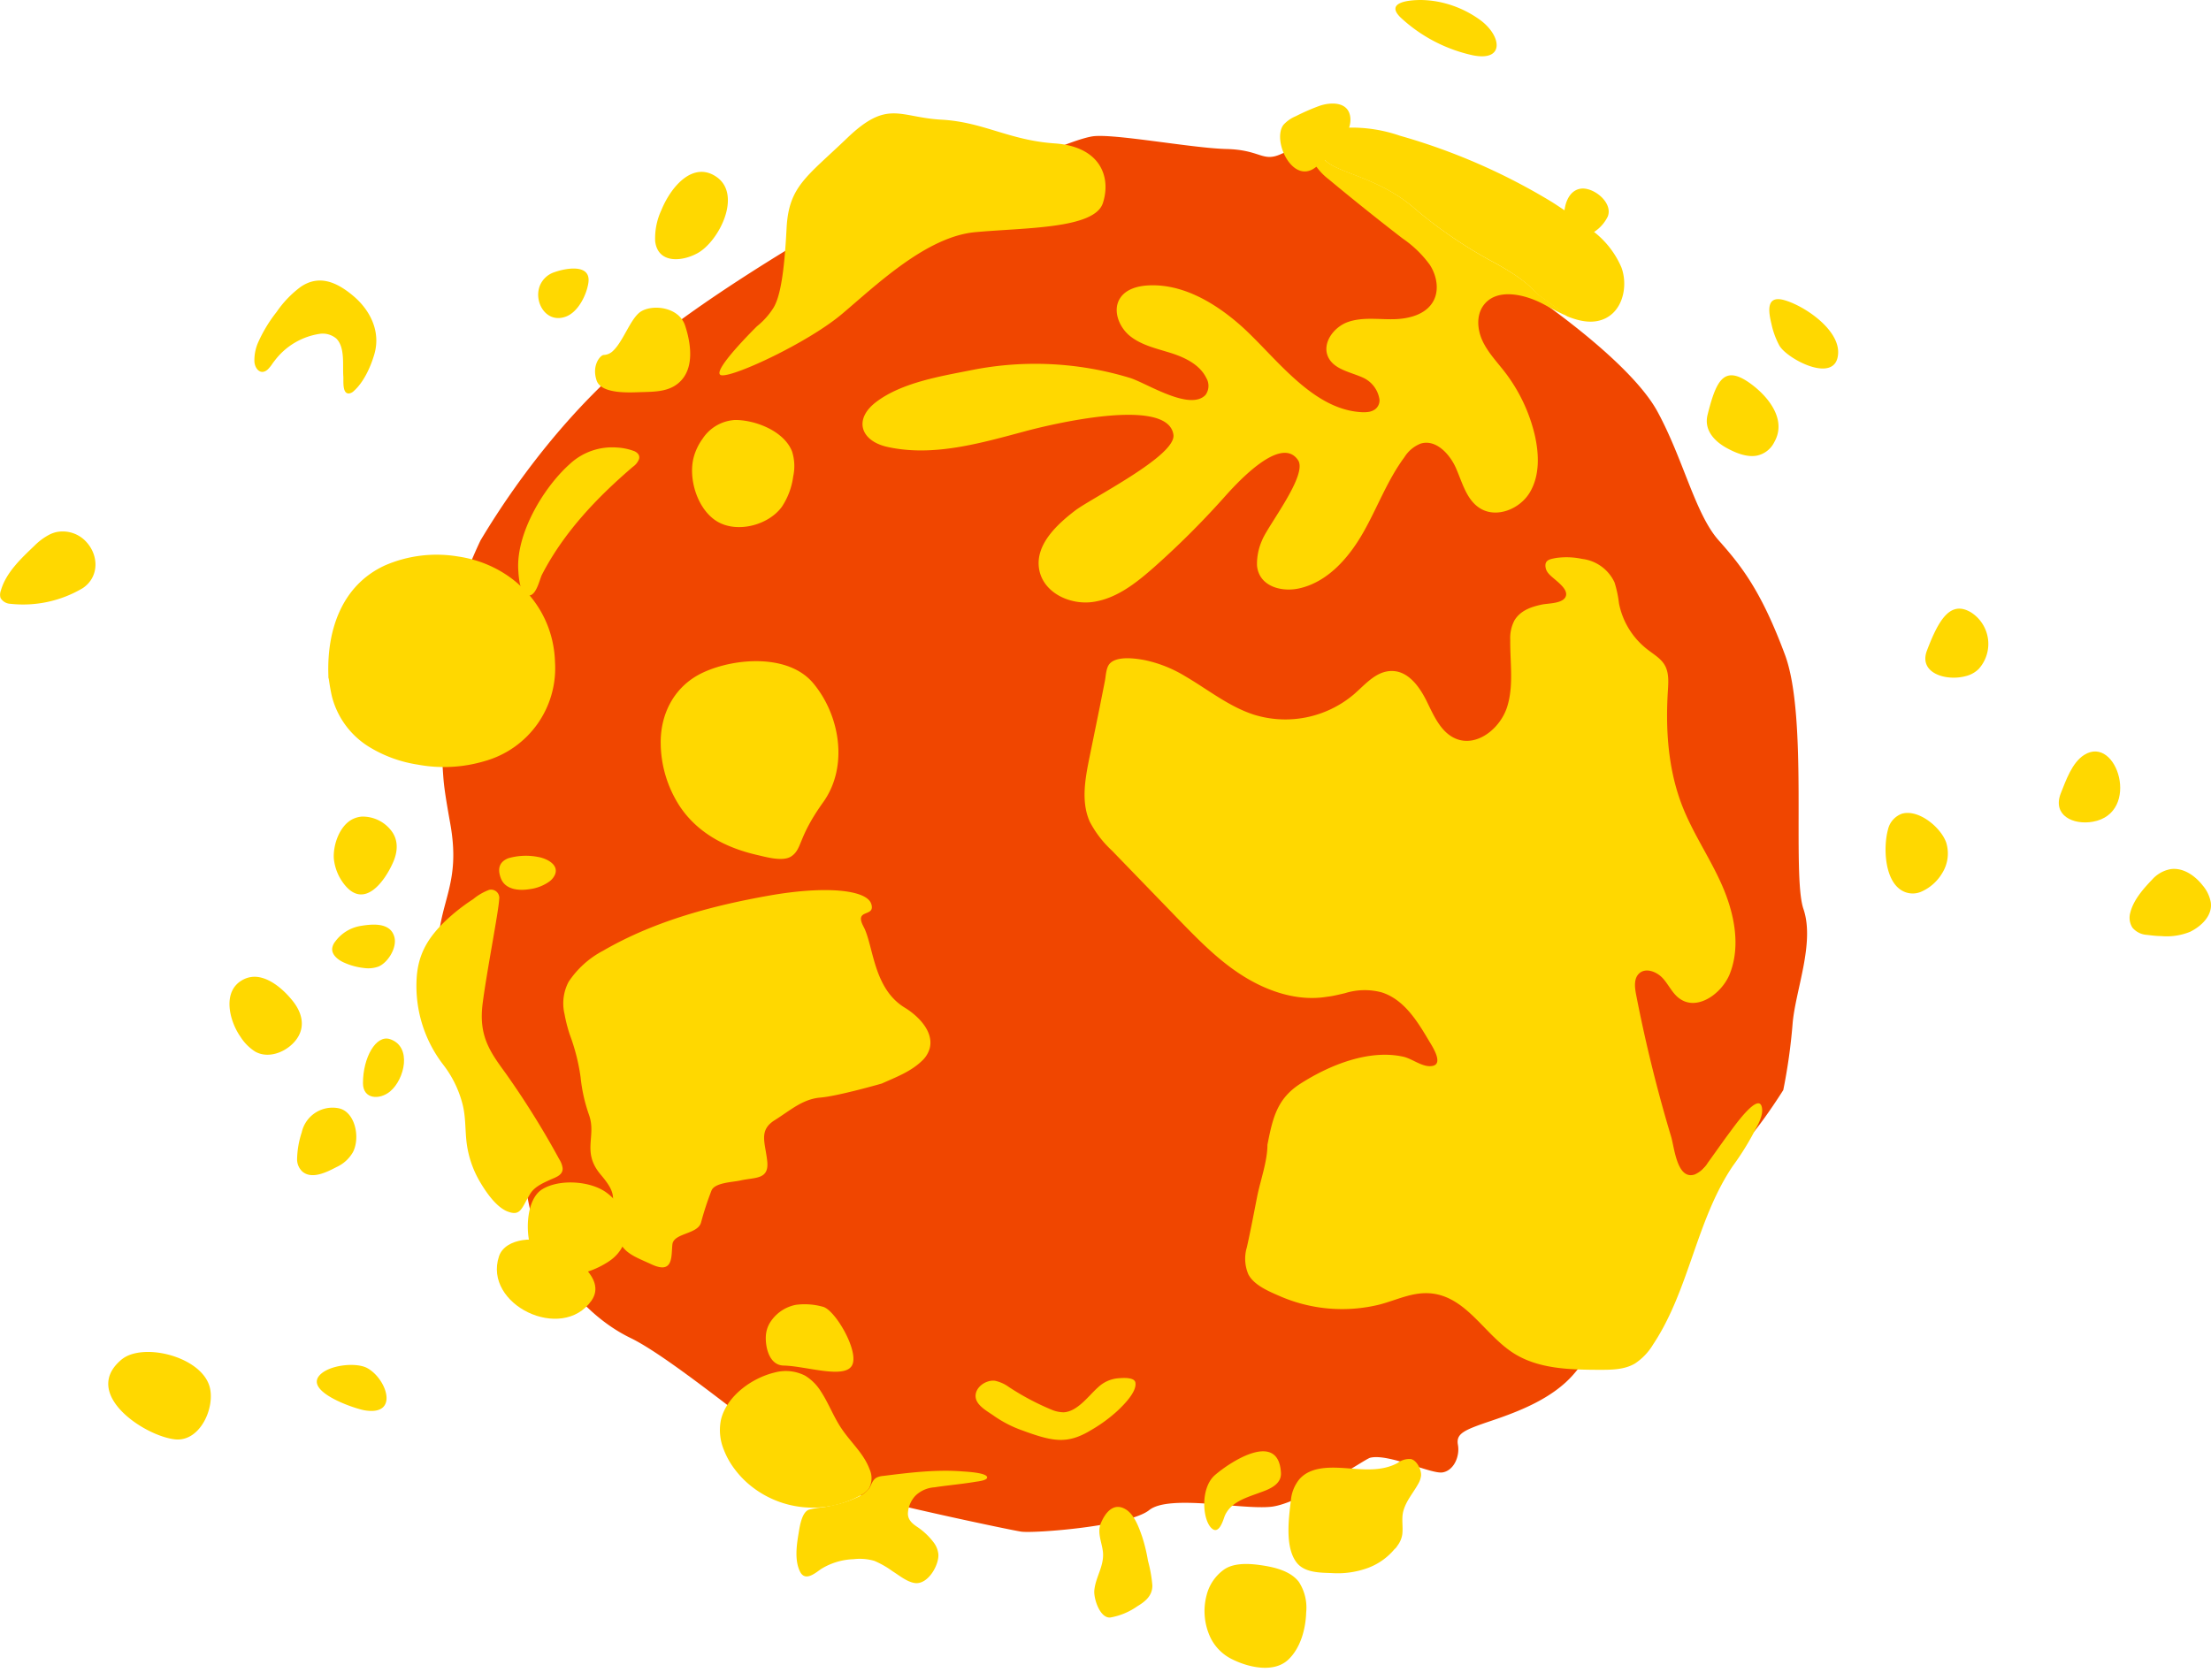 <?xml version="1.0"?>
<svg xmlns="http://www.w3.org/2000/svg" id="Layer_1" data-name="Layer 1" viewBox="0 0 430.24 324.6" width="100" height="76" preserveAspectRatio="xMinYMin"><defs><style>.cls-1{fill:#f04600;}.cls-2{fill:#ffd800;}</style></defs><title>SARKOM</title><path class="cls-1" d="M176.35,336.31c2.53-4.2,12.2-20.18,27.33-33.63s37.84-26.06,43.72-29.85,15.3-5.16,15.63-7.45,1.47-6.2,4.08-6.53,4.9,2.61,6.85,4.57,4.71,2.18,5.88.82c1-1.14,11.59-5.88,15.51-6.53s19.42,2.29,26.11,2.45,7,2.61,10.61,1,6.37-1.63,8,1.3,10,3.43,17.3,9.47a87,87,0,0,0,16.49,11.26c6.69,3.76,7.18,5.39,8.32,6.21s18.12,12.56,23.18,21.87,7.34,19.93,11.91,25.06,8.33,10,12.9,22.27,1.3,42.77,3.59,49.46-1.63,16-2.12,22.52a110.24,110.24,0,0,1-1.8,12.74s-6.2,9.95-9.95,12.56-4.57-1-9,8.65-8.49,13.23-10.12,16.33S393.08,494,389,498.68s-10.58,7.19-15.94,9-6.93,2.48-6.53,4.7-.79,5-3,5.36S353,514,349.44,514.89c-1.05.26-13.46,8.88-19.21,9.53s-19.86-2.48-23.78.66-22.47,4.57-24.95,4.18-26.16-5.41-32.82-7.51-33-25.26-43.14-30.17-17.18-15.78-19.28-23.84-1.41-15.79-8.07-27S167.67,425.3,168,415.83s4.56-12.58,2.45-24.35-.74-6.51-2.47-20.54S176.35,336.31,176.35,336.31Z" transform="translate(-82.83 -231.16)"/><path class="cls-2" d="M146.73,363.34c0-.07,0-.32,0-.71-.32-8.74,2.55-17.53,11-21.42a25.3,25.3,0,0,1,14.24-1.74c10.49,1.54,18.56,9.81,18.86,20.59a18.77,18.77,0,0,1-13.53,19.19,27.73,27.73,0,0,1-13.18.73,25.51,25.51,0,0,1-9.21-3.3,16.26,16.26,0,0,1-7.46-9.85c-.3-1.25-.5-2.53-.68-3.81" transform="translate(-82.83 -231.16)"/><path class="cls-2" d="M206.34,319a11.28,11.28,0,0,0-3.49-.74,12.08,12.08,0,0,0-9.17,3.24c-5.1,4.55-10.41,13.49-10,20.55.07,1.14.22,4.68,1.84,5s2.3-3.09,2.75-4C192.54,334.76,199,328,206,322a3.2,3.2,0,0,0,1.19-1.52C207.35,319.8,207,319.35,206.34,319Z" transform="translate(-82.83 -231.16)"/><path class="cls-2" d="M219.53,316.58a8.1,8.1,0,0,1,6.36-3.68c3.94,0,9.5,2.15,11.06,6.11a9.38,9.38,0,0,1,.23,4.88,14,14,0,0,1-2.18,5.87c-2.62,3.66-8.87,5.28-12.77,2.8-3.72-2.37-5.51-8.25-4.41-12.41A11,11,0,0,1,219.53,316.58Z" transform="translate(-82.83 -231.16)"/><path class="cls-2" d="M218.65,362.56c.32-.18.66-.35,1-.51,6.14-2.85,16.61-3.68,21.43,2.09,5.21,6.24,6.9,16.23,1.92,23.18s-4,9-6.17,10.5c-1.62,1.11-4.9.15-6.6-.24-6.05-1.37-11.64-4.23-15.14-9.52A22.85,22.85,0,0,1,211.4,376C211.28,370.38,213.79,365.28,218.65,362.56Z" transform="translate(-82.83 -231.16)"/><path class="cls-2" d="M181.75,398.2c-1.44.56-2.3,1.71-1.45,3.92s3.51,2.44,5.58,2.1a8.41,8.41,0,0,0,3.84-1.48,3.45,3.45,0,0,0,1.08-1.29c.9-2.05-1.71-3.25-3.32-3.51A12.35,12.35,0,0,0,181.75,398.2Z" transform="translate(-82.83 -231.16)"/><path class="cls-2" d="M254.42,442.05c2.73-1.23,5.64-2.3,7.83-4.43a5.22,5.22,0,0,0,1.51-2.49c.78-3.3-2.35-6.31-4.89-7.86-6.16-3.76-6.05-12.1-8-15.75s2.4-1.71,1.49-4.45-8.91-3.54-19.86-1.6-22.26,4.91-32.31,10.73a18.15,18.15,0,0,0-6.73,6.08,9,9,0,0,0-.78,6.24,29.44,29.44,0,0,0,1,3.94,39.17,39.17,0,0,1,2.13,8.36,31.55,31.55,0,0,0,1.64,7.34c1.49,4.22-1.48,7.19,2.29,11.64s1.71,4.34,2.62,9.7,3.08,5.83,7.31,7.77,3.76-1.6,4-3.89,5-1.94,5.59-4.33a58.89,58.89,0,0,1,2-6.12c.58-1.61,4.18-1.68,5.59-2,2.88-.67,5.66-.1,5.28-3.74s-1.73-6,1.44-8,5.46-4.12,8.92-4.41S254.42,442.05,254.42,442.05Z" transform="translate(-82.83 -231.16)"/><path class="cls-2" d="M178,404.36a10.69,10.69,0,0,0-3.09,1.8,37.41,37.41,0,0,0-5.56,4.39c-3.43,3.35-5.31,6.63-5.47,11.57a25.1,25.1,0,0,0,5.21,16.28,21.08,21.08,0,0,1,3.61,7.17c.75,2.54.62,4.88.87,7.46a19.84,19.84,0,0,0,2.48,7.85c1.15,2,3.12,5,5.36,6,2.73,1.13,2.85-.46,4.55-3.3.84-1.41,2.43-2.12,3.86-2.77,1-.47,2.58-.87,2.49-2.29a4.2,4.2,0,0,0-.64-1.71A166.78,166.78,0,0,0,181.19,440c-3.08-4.21-5.24-7.28-4.44-13.54s3.12-18,3.21-20.24A1.6,1.6,0,0,0,178,404.36Z" transform="translate(-82.83 -231.16)"/><path class="cls-2" d="M232.5,488.87a5.67,5.67,0,0,0-.64,2.28c-.13,2.21.66,5.73,3.44,5.79,4.35.09,11.8,2.66,13.31,0s-3.28-10.91-5.68-11.45a13.16,13.16,0,0,0-5.22-.37A7.64,7.64,0,0,0,232.5,488.87Z" transform="translate(-82.83 -231.16)"/><path class="cls-2" d="M225.66,516.93a15.29,15.29,0,0,1-2-3.65,10,10,0,0,1-.53-5.82c1.12-4.6,6-8.09,10.39-9.15a8.24,8.24,0,0,1,6,.61,9.44,9.44,0,0,1,3.08,3.11c1.5,2.3,2.45,4.92,4,7.2,1.78,2.66,4.34,4.87,5.44,7.89a4.19,4.19,0,0,1-.14,3.77,4.62,4.62,0,0,1-1.7,1.36,19.26,19.26,0,0,1-21.09-1.75A18,18,0,0,1,225.66,516.93Z" transform="translate(-82.83 -231.16)"/><path class="cls-2" d="M253.28,518.83l.21-.12a3.63,3.63,0,0,1,1.22-.29c5.07-.63,10.24-1.28,15.36-.88.53.05,5,.23,4.84,1.22-.08.58-1.9.74-2.29.81-1.59.27-3.19.45-4.79.65-1.05.13-2.11.25-3.15.42a5.83,5.83,0,0,0-3.74,1.66,5.41,5.41,0,0,0-1.44,3.45c0,1.26.91,2,1.87,2.63a13.22,13.22,0,0,1,3.15,3,4.53,4.53,0,0,1,.91,2.3c.13,2.11-2,5.86-4.5,5.6-1.57-.18-3.15-1.52-4.44-2.32a17.74,17.74,0,0,0-3.51-2,10.12,10.12,0,0,0-4.06-.33,12.82,12.82,0,0,0-6.3,1.9c-1.19.83-3.11,2.51-4.11.52-1.09-2.19-.67-5.15-.28-7.45.2-1.2.6-4.26,2.12-4.64,1.84-.45,2.52-.31,4.45-.8a21.41,21.41,0,0,0,5.07-1.68A5.47,5.47,0,0,0,252,520.8C252.4,520.1,252.59,519.3,253.28,518.83Z" transform="translate(-82.83 -231.16)"/><path class="cls-2" d="M297.44,533.12c-.22-1.85-1.16-3.68-.38-5.53s2.36-4.11,4.78-2.69c1.71,1,2.58,3.47,3.2,5.22a31.86,31.86,0,0,1,1.17,4.79,26.7,26.7,0,0,1,.86,4.84c0,2-1.36,3.1-2.95,4.06a13,13,0,0,1-5.24,2.17c-2,.17-3.23-3.62-3.11-5.23C296,538.07,297.77,535.92,297.44,533.12Z" transform="translate(-82.83 -231.16)"/><path class="cls-2" d="M272.7,503.22c.26,1.58,2.34,2.66,3.51,3.49a22.73,22.73,0,0,0,5.26,2.75c6.2,2.29,9,2.9,13.75,0a29.06,29.06,0,0,0,5.15-3.79c1.14-1.09,3.71-3.63,3.4-5.41-.19-1.13-2.59-.9-3.4-.84a6.47,6.47,0,0,0-3.87,1.76c-1.86,1.65-4,4.73-6.7,4.86a6.29,6.29,0,0,1-2.4-.53,49.83,49.83,0,0,1-8.28-4.41,7.08,7.08,0,0,0-2.69-1.2c-1.73-.22-3.94,1.28-3.75,3.19C272.69,503.13,272.69,503.17,272.7,503.22Z" transform="translate(-82.83 -231.16)"/><path class="cls-2" d="M321.62,525.35a4.67,4.67,0,0,0-.52,1c-.32.92-1.12,3.54-2.5,2.26-1.82-1.68-2.23-7.88.67-10.37,3.16-2.72,12.35-8.61,12.82-.44.14,2.32-2.32,3.24-4.13,3.88C325.69,522.53,323,523.28,321.62,525.35Z" transform="translate(-82.83 -231.16)"/><path class="cls-2" d="M317.63,541.61a8.72,8.72,0,0,1,3.31-4.91c1.76-1.29,4.45-1.25,6.53-1,2.76.35,6.3,1,8.1,3.34A9.21,9.21,0,0,1,337,545c-.1,3.2-1.09,7-3.59,9.28-2.86,2.55-7.76,1.37-10.85-.19a9.14,9.14,0,0,1-4.19-4.21A12.08,12.08,0,0,1,317.63,541.61Z" transform="translate(-82.83 -231.16)"/><path class="cls-2" d="M354.76,532a4.82,4.82,0,0,0,.94-2.2c.19-1.5-.19-3.05.2-4.52.57-2.1,2-3.61,3-5.49a4,4,0,0,0,.45-1.37c.13-1.13-.79-3-1.95-3.28a3.79,3.79,0,0,0-2.62.77c-3.13,1.69-6.7,1.25-10.1,1-3-.2-6.8-.35-9,2.15a7.51,7.51,0,0,0-1.65,4.05c-.41,3.48-1.23,9.23,1.15,12.22,1.55,1.94,4.51,1.92,6.77,2a17.19,17.19,0,0,0,7.07-1,12.34,12.34,0,0,0,5.19-3.68C354.4,532.52,354.59,532.28,354.76,532Z" transform="translate(-82.83 -231.16)"/><path class="cls-2" d="M344.57,424.46a12.81,12.81,0,0,1,7.13-.15c4.34,1.38,6.92,5.59,9.12,9.3.54.92,3,4.53.82,5-1.89.41-3.88-1.35-5.7-1.77-6.71-1.52-14.42,1.64-20,5.2-4.66,2.95-5.47,6.83-6.48,11.94,0,3.2-1.37,6.93-2,10.08-.65,3.3-1.26,6.57-2,9.85a7.76,7.76,0,0,0,.29,5.28c1.1,2.12,4,3.32,6.12,4.24a30.4,30.4,0,0,0,19.36,1.65c3.84-1,7.13-2.88,11.25-2,6.22,1.38,9.56,8.13,15,11.53,4.81,3,10.84,3.14,16.52,3.16,2.4,0,4.93,0,7-1.24a11.52,11.52,0,0,0,3.5-3.68c7.05-10.59,8.39-24.2,15.51-34.74a52.32,52.32,0,0,0,3.84-6.05c.72-1.48,2.07-3.4,1.86-5.15-.44-3.61-5.48,3.57-6.16,4.47-1.5,2-2.93,4.08-4.41,6.11a5.65,5.65,0,0,1-2.5,2.25c-3.51,1.2-4-5.37-4.64-7.41q-1.4-4.65-2.63-9.33-2.39-9.09-4.18-18.32c-.27-1.41-.45-3.11.63-4.08,1.31-1.17,3.46-.28,4.61,1s1.9,3.05,3.35,4c3.38,2.3,8-1,9.59-4.74,2.27-5.56.93-12-1.48-17.47S412,393,409.92,387.33c-2.54-6.92-3-14.45-2.53-21.8.1-1.68.22-3.47-.63-4.93-.75-1.29-2.12-2.07-3.31-3a15,15,0,0,1-5.58-9,21.73,21.73,0,0,0-.87-4.09,8,8,0,0,0-6.31-4.57,14.51,14.51,0,0,0-5.13-.17c-.8.17-1.9.27-2,1.28a2.31,2.31,0,0,0,.56,1.68c.85,1.12,4.25,3,3.31,4.68-.71,1.25-3.37,1.16-4.58,1.42-2.1.45-4.16,1.15-5.33,3.09a7.5,7.5,0,0,0-.81,3.84c-.05,4.36.71,8.85-.61,13s-5.8,7.8-9.86,6.22c-2.94-1.15-4.35-4.39-5.73-7.22s-3.53-5.9-6.68-6-5.28,2.58-7.57,4.56a20.64,20.64,0,0,1-19.39,3.95c-4.9-1.57-9-4.92-13.44-7.51a25.05,25.05,0,0,0-7.85-3.12c-1.81-.34-5.58-.89-6.91.81-.63.81-.65,2.36-.85,3.31l-1,5.06-2,9.82c-.84,4.14-1.65,8.6.07,12.45a20.63,20.63,0,0,0,4.27,5.58l12.66,13.08c4,4.12,8,8.28,12.86,11.34s10.66,5,16.32,4.08C342.15,425.05,343.36,424.74,344.57,424.46Z" transform="translate(-82.83 -231.16)"/><path class="cls-2" d="M230.12,294.67s-9.39,9.23-6.86,9.53,16.84-6.4,23.39-11.91,16.38-15.05,25.92-15.94,23.23-.6,24.87-5.66-.45-11-9.38-11.62S274.2,254.9,266,254.45s-10.42-4-18.32,3.58-11.37,9.38-11.79,17.57-1.17,13.41-2.66,15.64A14.53,14.53,0,0,1,230.12,294.67Z" transform="translate(-82.83 -231.16)"/><path class="cls-2" d="M136.27,301.37c-.14.17-.27.35-.4.53a7.09,7.09,0,0,1-.94,1.17c-1.34,1.19-2.47-.08-2.59-1.47a8.54,8.54,0,0,1,.72-3.79,27.77,27.77,0,0,1,3.6-5.94,20.47,20.47,0,0,1,4.63-4.84c3.65-2.54,7.14-.9,10.22,1.67,3.38,2.82,5.44,7,4.17,11.38-.7,2.44-2.06,5.46-4,7.18a1.59,1.59,0,0,1-.93.48c-1.36.1-1.05-2.49-1.11-3.29-.17-2.21.37-5.66-1.36-7.39a4.09,4.09,0,0,0-3.19-.93A13.49,13.49,0,0,0,136.27,301.37Z" transform="translate(-82.83 -231.16)"/><path class="cls-2" d="M153.2,390.1a5,5,0,0,0-1.69.46c-2.57,1.23-3.89,5-3.72,7.71a9.63,9.63,0,0,0,2.11,5.11c3.83,4.73,7.72-.6,9.34-4.2,1-2.15,1.21-4.53-.36-6.45A7,7,0,0,0,153.2,390.1Z" transform="translate(-82.83 -231.16)"/><path class="cls-2" d="M152.92,411.39a7.7,7.7,0,0,0-4.84,3,2.72,2.72,0,0,0-.6,1.3c-.16,1.27,1.07,2.26,2.23,2.79a12.77,12.77,0,0,0,4,1.09,5.81,5.81,0,0,0,2.78-.29c1.87-.79,3.64-3.72,3.08-5.75C158.79,410.62,155.23,411,152.92,411.39Z" transform="translate(-82.83 -231.16)"/><path class="cls-2" d="M158.71,443.61c-2,1.65-5.25,1.54-5.25-1.64,0-5,2.55-9.46,5.26-8.56,4.35,1.46,2.85,7.8.05,10.15Z" transform="translate(-82.83 -231.16)"/><path class="cls-2" d="M133.3,421.36a4.77,4.77,0,0,0-3,.39c-4.37,2.11-2.89,8.06-.67,11.21a9.31,9.31,0,0,0,2.83,2.86c2.42,1.39,5.51.29,7.36-1.56,2.46-2.46,2.15-5.46.09-8.13C138.43,424.22,135.94,421.85,133.3,421.36Z" transform="translate(-82.83 -231.16)"/><path class="cls-2" d="M150.38,447.72a3.45,3.45,0,0,0-1.78-.88,6.14,6.14,0,0,0-7.06,4.73,17.62,17.62,0,0,0-.9,5.32,3.26,3.26,0,0,0,1.07,2.33c1.9,1.56,4.84,0,6.66-.94a7,7,0,0,0,3.13-2.86C152.67,453.19,152.29,449.49,150.38,447.72Z" transform="translate(-82.83 -231.16)"/><path class="cls-2" d="M186,473.5c-.89-3-.69-9.05,2.38-10.89,3.3-2,9.16-1.61,12.27.53,4.85,3.36,5.76,10.17.64,13.54-4.84,3.18-11.41,4.19-14.66-1.65A7.26,7.26,0,0,1,186,473.5Z" transform="translate(-82.83 -231.16)"/><path class="cls-2" d="M190.3,473.37c-2.85-1.64-9.15-1.36-10.37,2.31-3.13,9.39,12.23,16.83,18,8.62C201.11,479.74,193.47,475.18,190.3,473.37Z" transform="translate(-82.83 -231.16)"/><path class="cls-2" d="M154.43,497.51a4,4,0,0,0-.41-.21c-2.29-1-7.33-.42-9.05,1.59-2.75,3.19,6.83,6.44,8.85,6.77C160.49,506.75,158.15,499.69,154.43,497.51Z" transform="translate(-82.83 -231.16)"/><path class="cls-2" d="M107.6,495.07a5.71,5.71,0,0,0-1.46,1c-7.22,6.55,4.77,14.54,10.69,15.23,5,.59,8-6.39,6.74-10.41C121.9,495.57,112.32,492.85,107.6,495.07Z" transform="translate(-82.83 -231.16)"/><path class="cls-2" d="M92.61,335.13a11.73,11.73,0,0,0-3.06,2.23C87,339.8,84,342.57,83,346.1a2.26,2.26,0,0,0-.07,1.43,2.33,2.33,0,0,0,1.92,1.15,22.73,22.73,0,0,0,14.1-3.06c3.19-2.15,3.15-6.38.6-9.07a6.2,6.2,0,0,0-5.79-1.82A6.42,6.42,0,0,0,92.61,335.13Z" transform="translate(-82.83 -231.16)"/><path class="cls-2" d="M202.19,299.38c2-1.92,3.42-6.46,5.44-7.64,2.37-1.39,7.32-.79,8.51,2.77,1.06,3.19,1.78,7.69-.56,10.48-2.12,2.52-5.28,2.4-8.27,2.5-2.1.07-7.51.37-8.39-2.29-1-3,.79-4.95,1.38-4.95A2.75,2.75,0,0,0,202.19,299.38Z" transform="translate(-82.83 -231.16)"/><path class="cls-2" d="M211.52,272.07c2-4.87,6.32-9.57,10.76-6.46,5,3.49.44,12.58-3.76,14.85-3.07,1.67-7.66,2-8.2-2.33A13,13,0,0,1,211.52,272.07Z" transform="translate(-82.83 -231.16)"/><path class="cls-2" d="M187.86,286.82a4.6,4.6,0,0,1,2.9-2.7c2.14-.76,7.14-1.71,6.56,2.11-.35,2.32-1.95,5.61-4.32,6.53C189.17,294.24,186.65,290,187.86,286.82Z" transform="translate(-82.83 -231.16)"/><path class="cls-2" d="M364.23,231.86a19.28,19.28,0,0,0-4.91-.7c-2.26,0-7.08.41-3.9,3.45a30,30,0,0,0,14,7.31c6.39,1.29,5.6-4,1.17-7.06A20.56,20.56,0,0,0,364.23,231.86Z" transform="translate(-82.83 -231.16)"/><path class="cls-2" d="M332.45,255.64c-1.95,3.14,1.87,11.22,6.17,8.24,2.71-1.88,7.48-6.31,6.95-10-.43-3-3.85-2.86-6-2.11a41.23,41.23,0,0,0-4.58,2,6.71,6.71,0,0,0-2.34,1.61A1.51,1.51,0,0,0,332.45,255.64Z" transform="translate(-82.83 -231.16)"/><path class="cls-2" d="M387.32,274.17a4.31,4.31,0,0,1-.11-.78c-.08-2.12.72-5.09,3.16-5.5s6.36,2.63,5.33,5.38a7.52,7.52,0,0,1-4.41,3.87C389.26,277.69,387.77,276,387.32,274.17Z" transform="translate(-82.83 -231.16)"/><path class="cls-2" d="M429.08,298.42a15.84,15.84,0,0,1-1.54-4.2c-.62-2.52-1.05-5.63,2.48-4.65,3.88,1.08,10.92,5.78,10.48,10.56C440,306,430.6,301.06,429.08,298.42Z" transform="translate(-82.83 -231.16)"/><path class="cls-2" d="M424.64,319.85c-1.83.32-3.89-.44-5.82-1.5-2.42-1.33-4.45-3.51-3.71-6.47,1.66-6.64,3.16-9.63,8-6.31,3.54,2.44,7.54,7.1,5,11.6A4.87,4.87,0,0,1,424.64,319.85Z" transform="translate(-82.83 -231.16)"/><path class="cls-2" d="M465.28,362.77c-3.78,1-9.16-.6-7.48-5,2.28-6,4.57-9.86,8.62-7.39a7.28,7.28,0,0,1,1.43,11A5.45,5.45,0,0,1,465.28,362.77Z" transform="translate(-82.83 -231.16)"/><path class="cls-2" d="M456.6,404.75a4.16,4.16,0,0,1-3.93-.42c-3.15-2.13-3.36-8.34-2.47-11.66a4.29,4.29,0,0,1,2.74-3.14c3.27-.93,7.61,2.72,8.61,5.64a7.2,7.2,0,0,1-.8,5.95A8.84,8.84,0,0,1,456.6,404.75Z" transform="translate(-82.83 -231.16)"/><path class="cls-2" d="M490.05,391.1c-3.83.67-7.86-1.26-6.22-5.51,1-2.49,2.18-6,4.57-7.5C494.78,374.06,499.53,389.44,490.05,391.1Z" transform="translate(-82.83 -231.16)"/><path class="cls-2" d="M503.36,413.35c-.95,0-1.88-.13-2.73-.23a4,4,0,0,1-2.85-1.41,3.58,3.58,0,0,1-.41-2.93c.62-2.5,2.56-4.65,4.28-6.46a6.32,6.32,0,0,1,3.57-2c2.42-.34,4.72,1.25,6.22,3.16a7.05,7.05,0,0,1,1.58,3.26c.41,2.64-1.88,4.72-4,5.77A12,12,0,0,1,503.36,413.35Z" transform="translate(-82.83 -231.16)"/><path class="cls-2" d="M340.4,262c1.91,2.76,10,3.37,17.15,9.27A88.33,88.33,0,0,0,374,282.48c6.69,3.75,7.18,5.38,8.32,6.2.39.28,2.59,1.81,5.52,4.07,2.53,1,5.11,1.52,7.47.33a6.11,6.11,0,0,0,.91-.58c2.61-2,3.29-6.11,2.12-9.3a17.61,17.61,0,0,0-5.77-7.24,5.22,5.22,0,0,1-1.14.49c-2,.54-3.52-1.16-4-3a3.7,3.7,0,0,1-.12-.78,5,5,0,0,1,0-.55c-.86-.58-1.72-1.16-2.6-1.71a119.92,119.92,0,0,0-29.45-12.83A28.82,28.82,0,0,0,345.28,256,17.75,17.75,0,0,1,340.4,262Z" transform="translate(-82.83 -231.16)"/><path class="cls-2" d="M374,282.48a88.33,88.33,0,0,1-16.49-11.26c-7.16-5.9-15.24-6.51-17.15-9.27-.57.48-1.12.9-1.6,1.23l-.06,0a11.65,11.65,0,0,0,2.69,2.88q7.08,5.89,14.37,11.51a21.6,21.6,0,0,1,5.34,5.19c1.33,2.11,1.84,4.93.6,7.09-1.47,2.57-4.78,3.39-7.74,3.44s-6-.44-8.8.53-5.14,4.15-3.88,6.83c1.14,2.42,4.29,2.9,6.75,4a5.6,5.6,0,0,1,3.23,4.23,2.16,2.16,0,0,1-.93,2,3,3,0,0,1-1.2.45,6.56,6.56,0,0,1-1.17.06c-10-.4-17.22-11.26-24.05-17.18-5-4.32-11.2-7.9-17.78-7.49-2,.12-4.17.74-5.29,2.4-1.61,2.37-.28,5.78,2,7.54s5.17,2.36,7.9,3.23,5.56,2.26,6.82,4.83a3,3,0,0,1-.15,3.31c-3.06,3.21-11.48-2.32-14.71-3.32a63.31,63.31,0,0,0-30.84-1.51c-6,1.19-13.55,2.41-18.54,6.2-4.46,3.4-3,7.56,2.13,8.73,8.91,2,18.12-.69,27-3.07,4.17-1.12,27.68-6.93,28.72.73.55,4.09-16,12.34-19.14,14.75-3.73,2.85-7.76,6.74-7,11.36s6,7.08,10.54,6.41,8.3-3.65,11.73-6.66A166,166,0,0,0,321,328c2-2.23,11-12.43,14.43-7.26,1.89,2.87-5.84,12.64-7,15.55a11.32,11.32,0,0,0-1,4.87,4.92,4.92,0,0,0,.48,1.83c1.31,2.65,4.89,3.34,7.77,2.68,5.49-1.24,9.56-5.88,12.36-10.76s4.73-10.26,8.08-14.77a6.54,6.54,0,0,1,3.16-2.64c2.94-.9,5.66,2,6.89,4.82s2.05,6.15,4.66,7.77c3.2,2,7.75.16,9.69-3.09s1.81-7.33,1-11a32.32,32.32,0,0,0-5.85-12.41c-1.49-1.93-3.21-3.72-4.28-5.92s-1.35-5,.06-7c2.5-3.53,8-2.31,11.82-.26,1.48.79,3.07,1.67,4.67,2.33-2.93-2.26-5.13-3.79-5.52-4.07C381.22,287.86,380.73,286.23,374,282.48Z" transform="translate(-82.83 -231.16)"/></svg>
